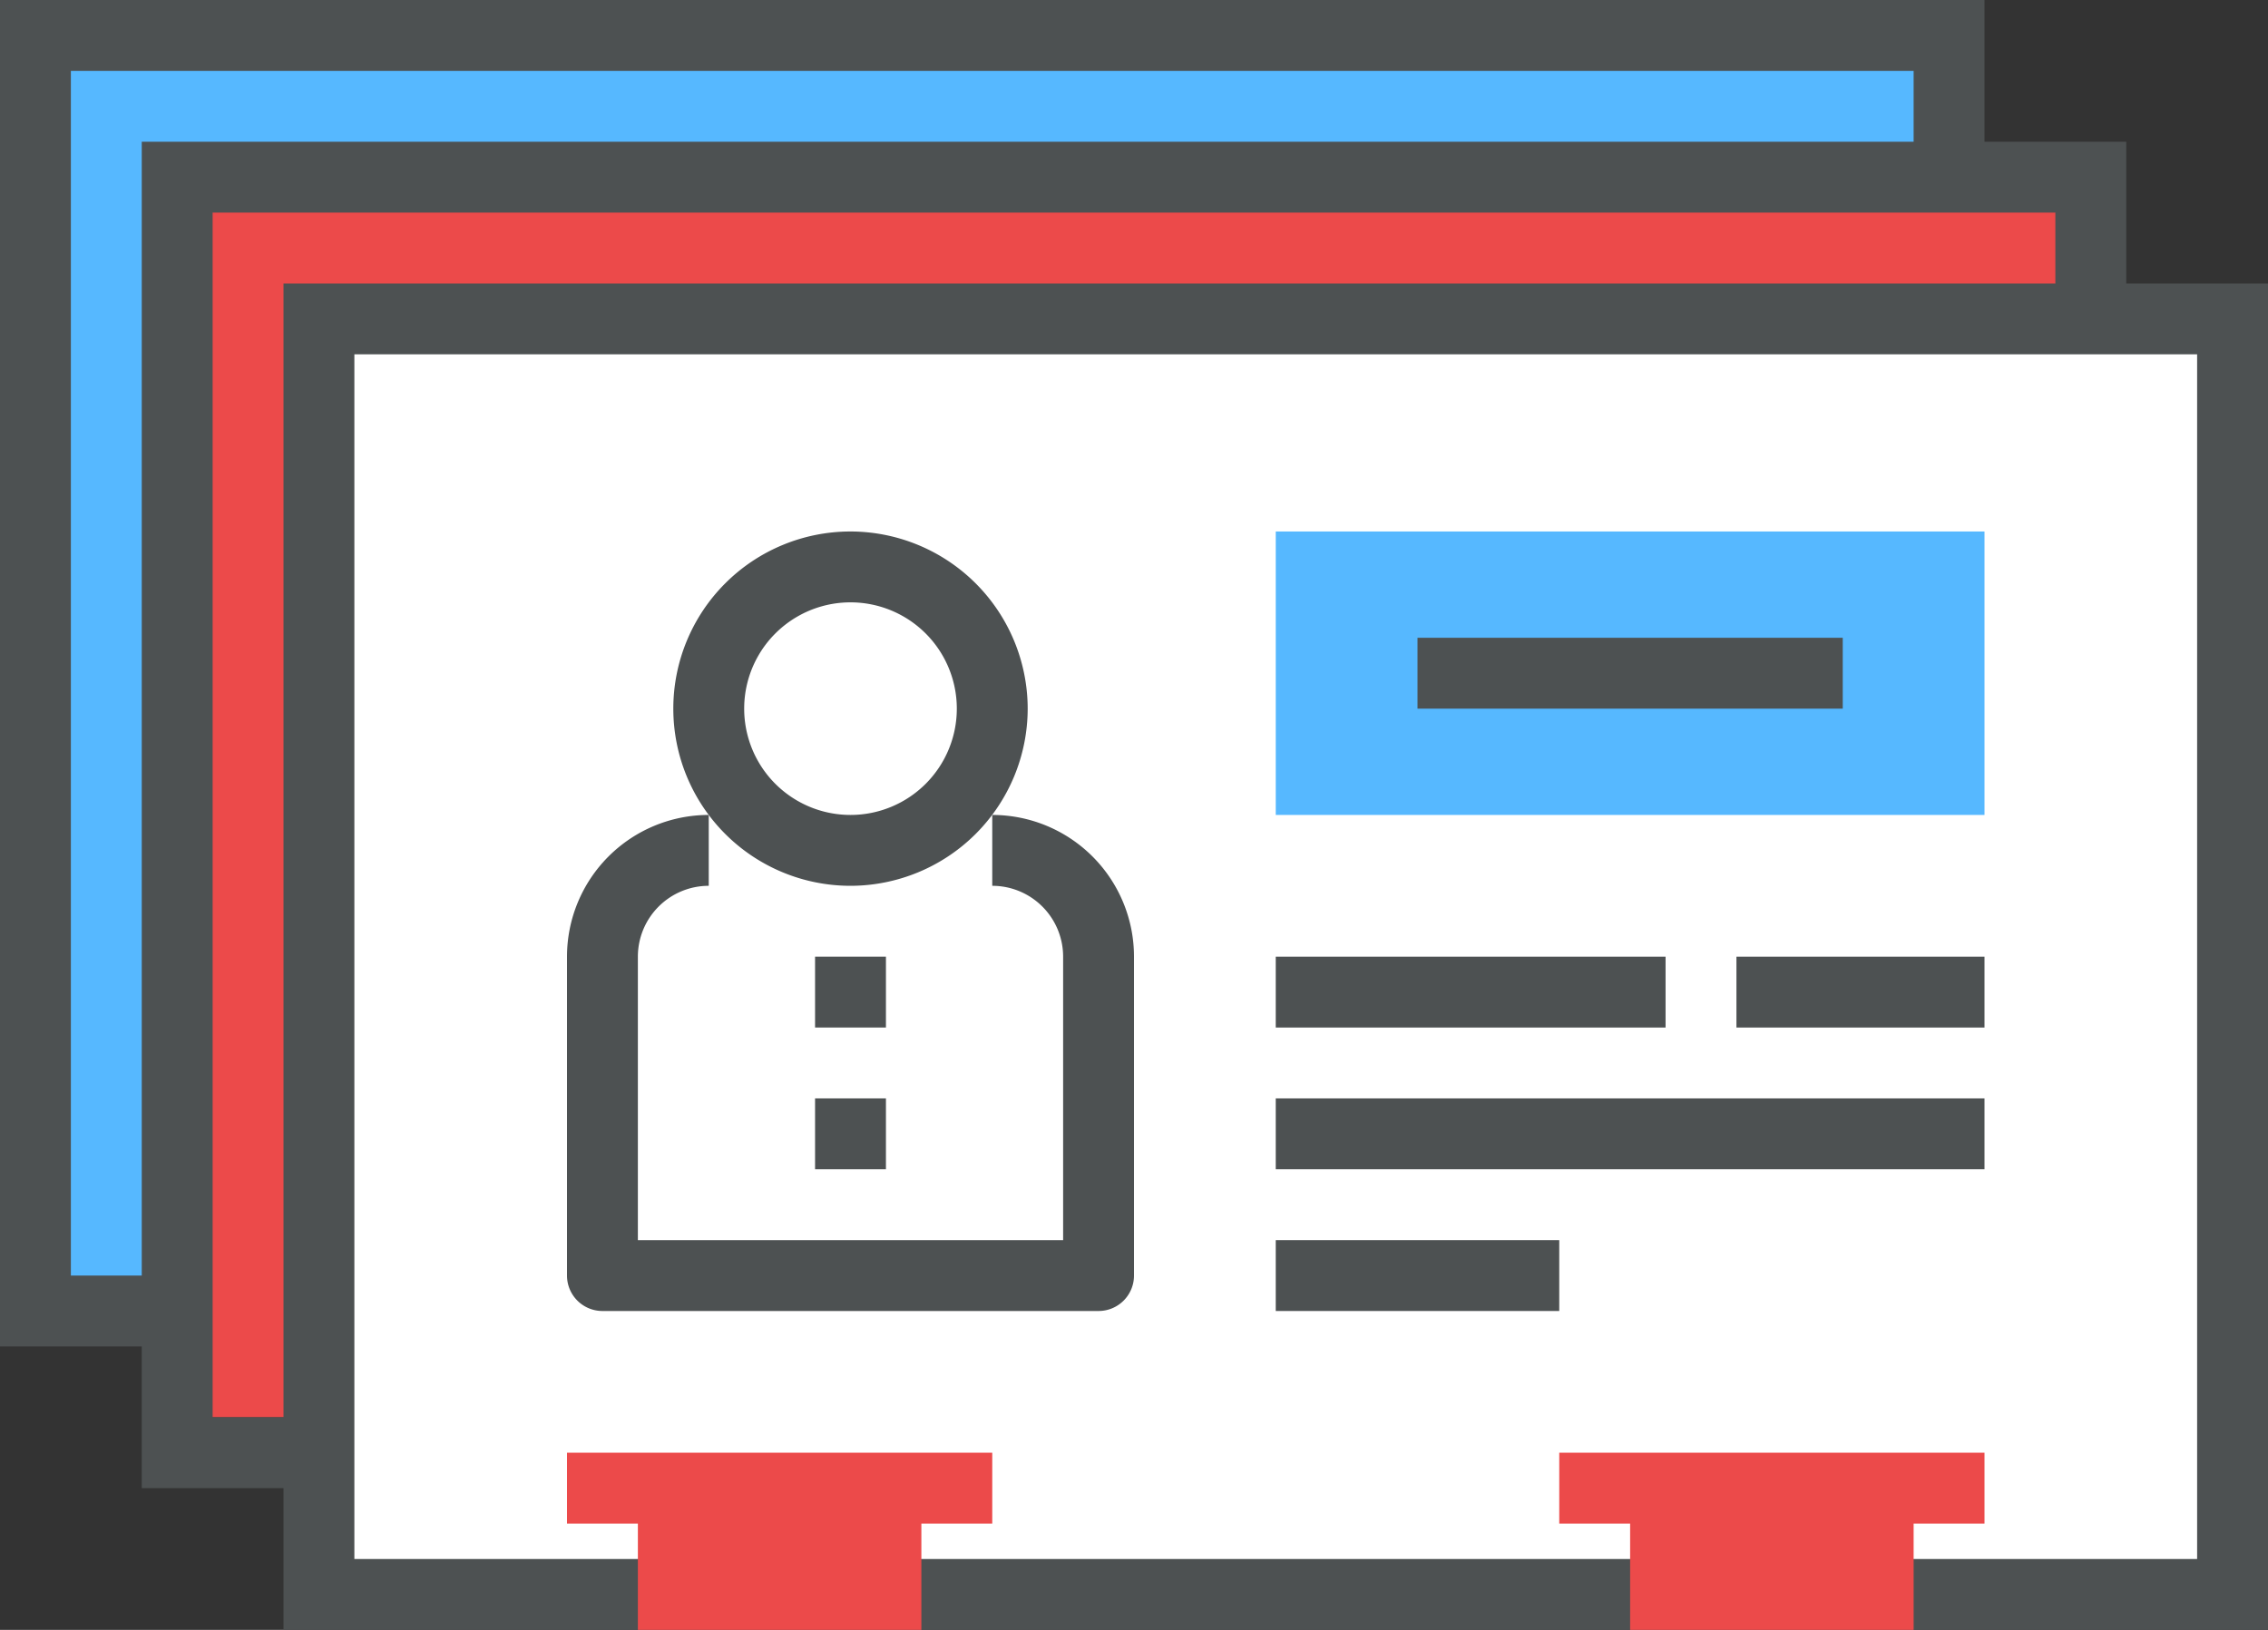 <svg xmlns="http://www.w3.org/2000/svg" viewBox="0 0 64 46"><rect x="0" y="0" width="64" height="46" fill="#333333" stroke="none"/><defs><style>.b{fill:#56b8ff}.c{fill:#ec4a4a}.e{fill:#4d5152}</style><clipPath id="a"><path d="M0-46h64V0H0z" fill="none"/></clipPath></defs><path class="b" d="M1 1v36h4V5h50V1z"/><path class="c" d="M5 5v35h4V9h50V5z"/><path d="M63 45H9V9h54z" fill="#fff"/><path class="e" d="M8 46h56V8H8zm2-36h52v34H10z"/><path class="e" d="M9 42H4V4h56v5h-2V6H6v34h3z"/><path class="e" d="M0 0v38h5v-2H2V2h52v3h2V0z"/><path class="c" d="M16 41v2h2v3h8v-3h2v-2zM44 41v2h2v3h8v-3h2v-2z"/><path class="b" d="M56 23H36v-8h20z"/><path class="e" d="M52 20H40v-2h12zM47 29H36v-2h11zM56 29h-7v-2h7zM56 33H36v-2h20zM44 37h-8v-2h8z"/><g clip-path="url(#a)" transform="translate(0 46)"><path class="e" d="M31-9H17a1 1 0 0 1-1-1v-9a4 4 0 0 1 4-4v2a2 2 0 0 0-2 2v8h12v-8a2 2 0 0 0-2-2v-2a4 4 0 0 1 4 4v9a1 1 0 0 1-1 1"/><path class="e" d="M24-29a3 3 0 0 0 0 6 3 3 0 0 0 3-3 3 3 0 0 0-3-3m0 8a5 5 0 0 1 0-10 5.006 5.006 0 0 1 5 5 5.006 5.006 0 0 1-5 5M25-17h-2v-2h2zM25-13h-2v-2h2z"/></g></svg>